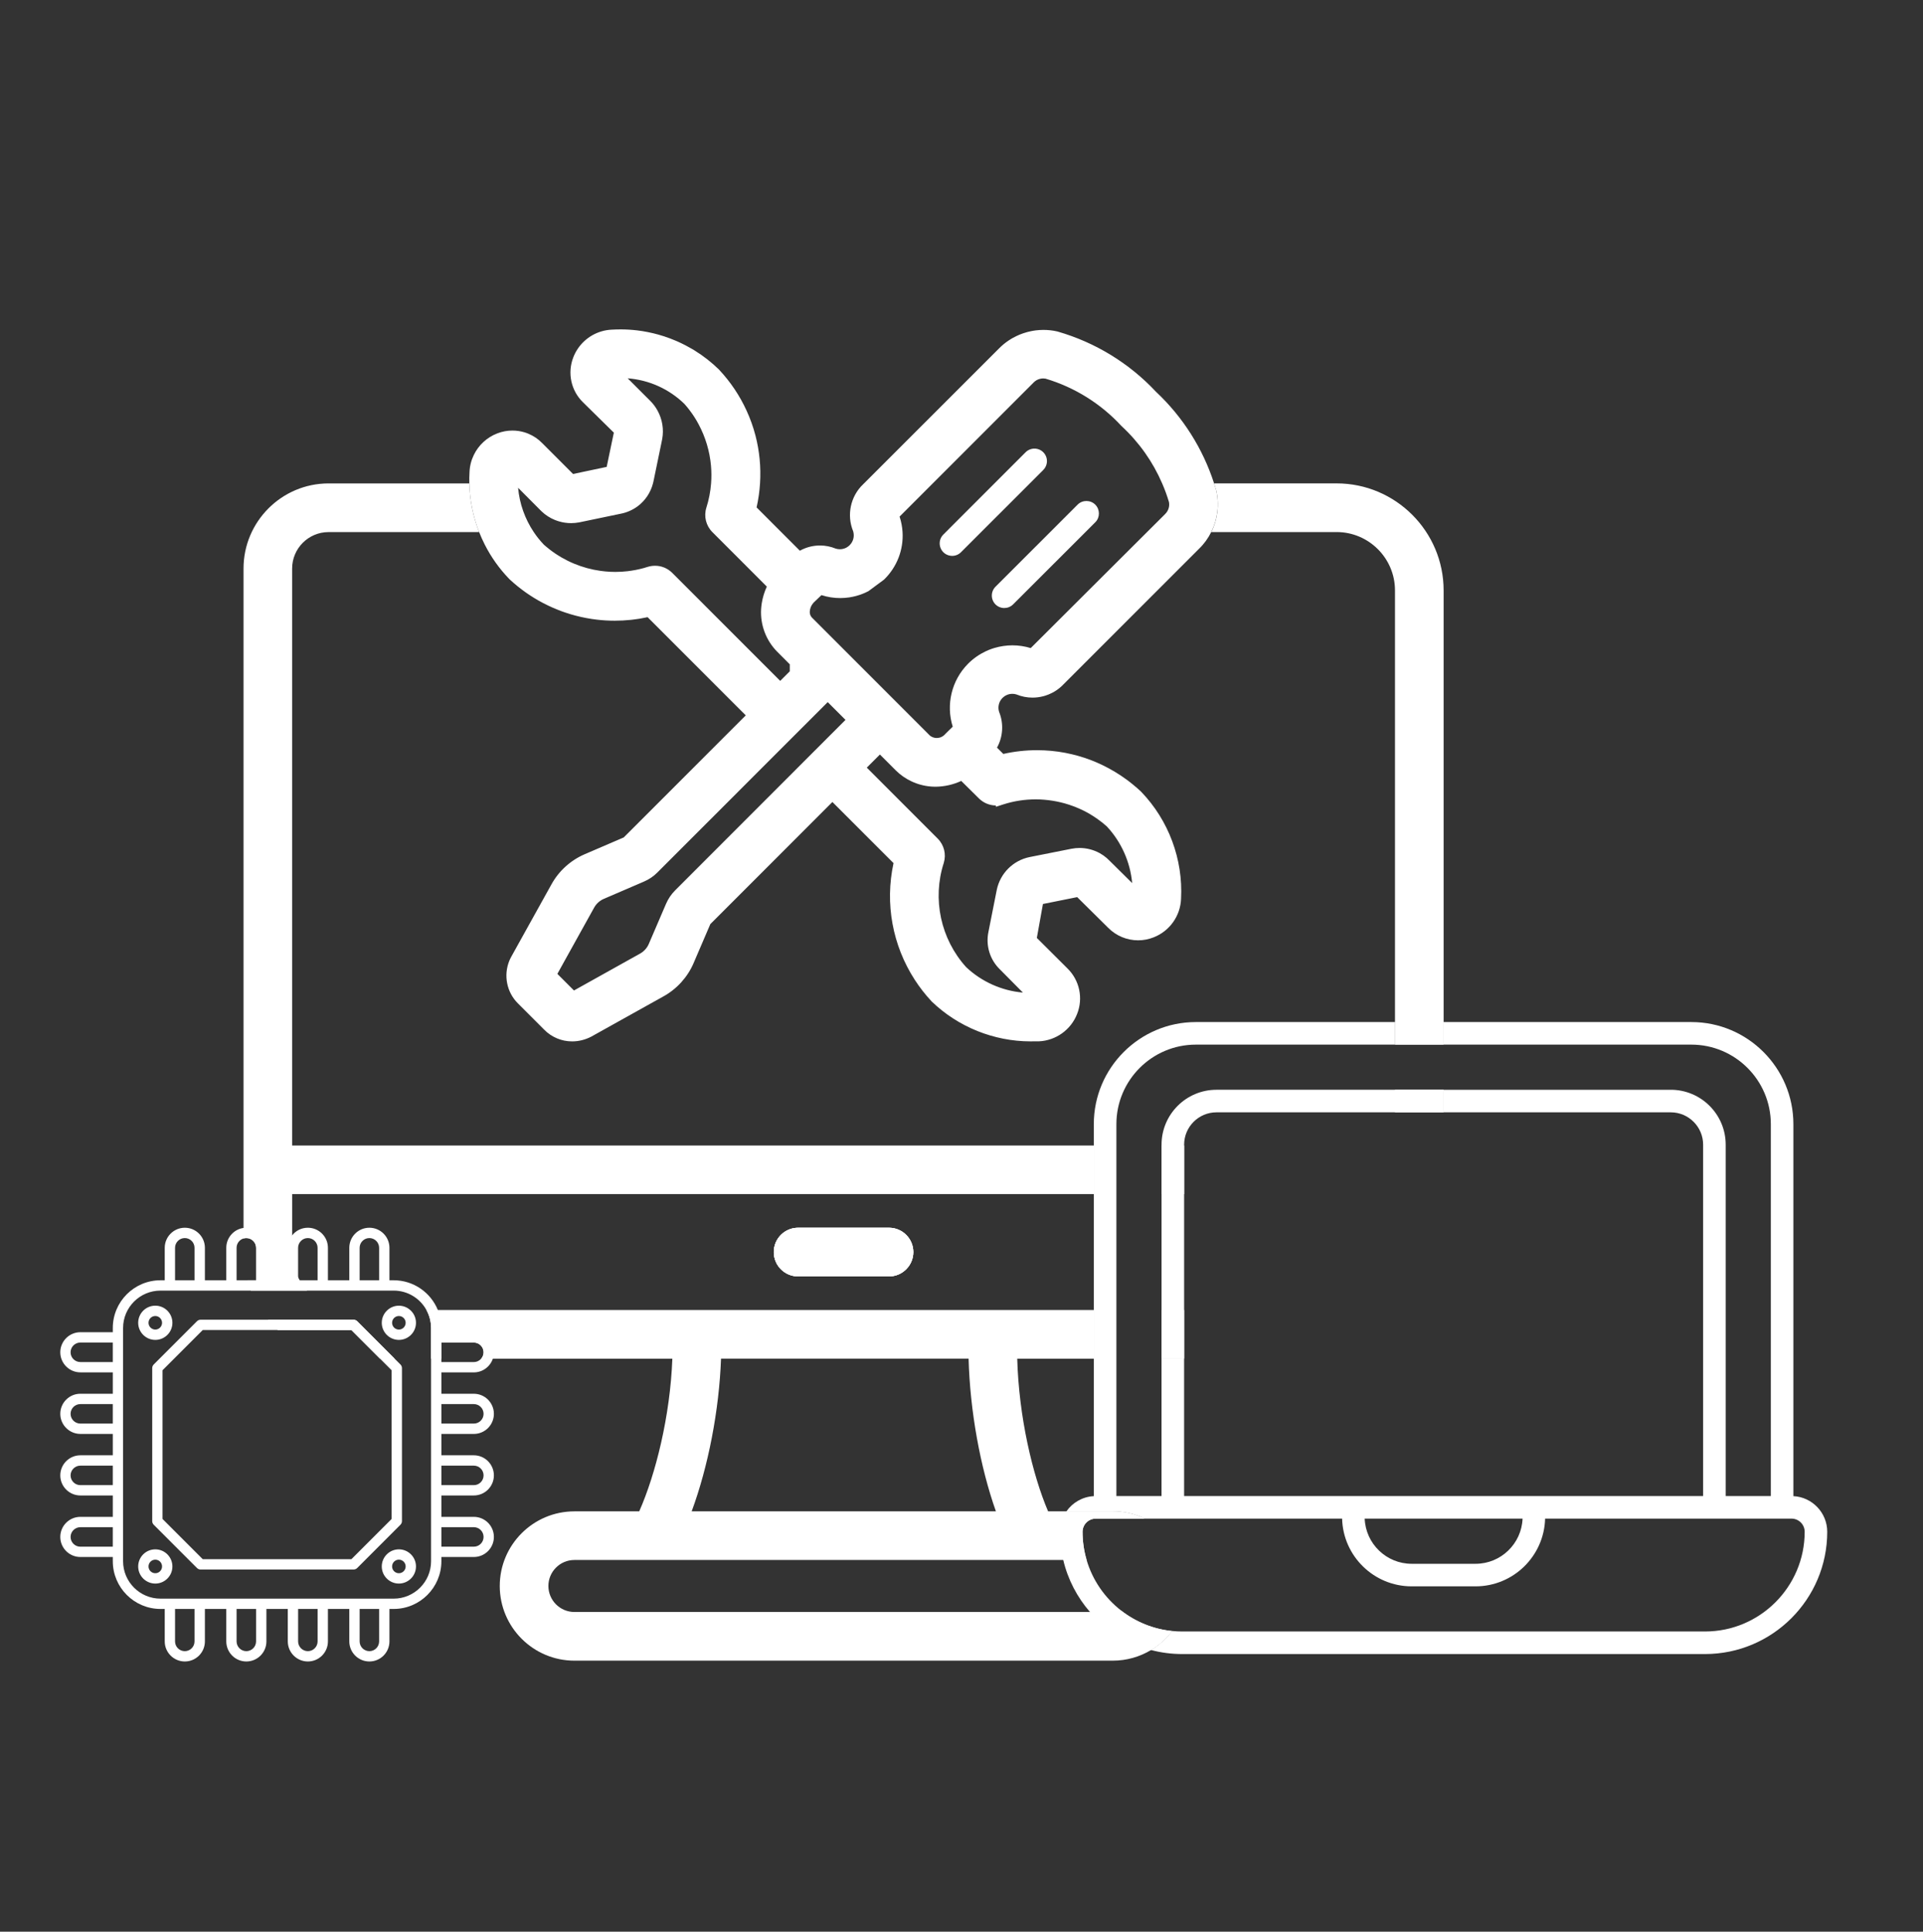 <svg xmlns="http://www.w3.org/2000/svg" id="Layer_1" data-name="Layer 1" viewBox="0 0 1298.5 1304"><rect x="0" y="0" width="1298.5" height="1304" fill="#333333" stroke="none"/><defs><style>      .cls-1 {        fill-rule: evenodd;      }      .cls-1, .cls-2 {        fill: #fff;        stroke-width: 0px;      }    </style></defs><path class="cls-2" d="M600.29,828.8h-61.37c-9.08,0-16.43,7.35-16.43,16.43s7.35,16.42,16.43,16.42h61.37c9.06,0,16.43-7.37,16.43-16.42s-7.37-16.43-16.43-16.43ZM600.29,828.8h-61.37c-9.08,0-16.43,7.35-16.43,16.43s7.35,16.42,16.43,16.42h61.37c9.06,0,16.43-7.37,16.43-16.42s-7.37-16.43-16.43-16.43ZM600.29,828.8h-61.37c-9.08,0-16.43,7.35-16.43,16.43s7.35,16.42,16.43,16.42h61.37c9.06,0,16.43-7.37,16.43-16.42s-7.37-16.43-16.43-16.43ZM600.29,828.8h-61.37c-9.08,0-16.43,7.35-16.43,16.43s7.35,16.42,16.43,16.42h61.37c9.06,0,16.43-7.37,16.43-16.42s-7.37-16.43-16.43-16.43ZM600.29,828.8h-61.37c-9.08,0-16.43,7.35-16.43,16.43s7.35,16.42,16.43,16.42h61.37c9.06,0,16.43-7.37,16.43-16.42s-7.37-16.43-16.43-16.43ZM600.29,828.8h-61.37c-9.08,0-16.43,7.35-16.43,16.43s7.35,16.42,16.43,16.42h61.37c9.06,0,16.43-7.37,16.43-16.42s-7.37-16.43-16.43-16.43ZM600.29,828.8h-61.37c-9.08,0-16.43,7.35-16.43,16.43s7.35,16.42,16.43,16.42h61.37c9.06,0,16.43-7.37,16.43-16.42s-7.37-16.43-16.43-16.43ZM600.29,828.8h-61.37c-9.08,0-16.43,7.35-16.43,16.43s7.35,16.42,16.43,16.42h61.37c9.06,0,16.43-7.37,16.43-16.42s-7.37-16.43-16.43-16.43ZM600.29,828.8h-61.37c-9.08,0-16.43,7.35-16.43,16.43s7.35,16.42,16.43,16.42h61.37c9.06,0,16.43-7.37,16.43-16.42s-7.37-16.43-16.43-16.43ZM600.29,828.8h-61.37c-9.08,0-16.43,7.35-16.43,16.43s7.35,16.42,16.43,16.42h61.37c9.06,0,16.43-7.37,16.43-16.42s-7.37-16.43-16.43-16.43ZM600.29,828.8h-61.37c-9.08,0-16.43,7.35-16.43,16.43s7.35,16.42,16.43,16.42h61.37c9.06,0,16.43-7.37,16.43-16.42s-7.37-16.43-16.43-16.43ZM600.29,828.8h-61.37c-9.08,0-16.43,7.35-16.43,16.43s7.35,16.42,16.43,16.42h61.37c9.06,0,16.43-7.37,16.43-16.42s-7.37-16.43-16.43-16.43ZM600.29,828.8h-61.37c-9.08,0-16.43,7.35-16.43,16.43s7.35,16.42,16.43,16.42h61.37c9.06,0,16.43-7.37,16.43-16.42s-7.37-16.43-16.43-16.43ZM757.07,1087.23c-1.79.62-3.71.96-5.72.96h-363.48c-9.7,0-17.57-7.88-17.57-17.57s7.88-17.54,17.57-17.54h345.86c-1.79-6.04-2.74-12.41-2.74-19.01,0-4.9,3.99-8.89,8.89-8.89h33.24c-6.6-3.16-13.98-4.93-21.77-4.93h-43.63c-10.5-24.59-19.75-63.71-20.84-103.07h51.72v-32.83h-450.66c1.99,3.61,3.13,7.74,3.13,12.15v20.69h6.97v-10.87h21.91c3.64,0,6.58,2.96,6.58,6.58,0,1.63-.6,3.13-1.59,4.29h129.06c-1.46,38.86-11.31,78.11-22.37,103.07h-43.76c-27.79,0-50.41,22.58-50.41,50.38s22.61,50.41,50.41,50.41h363.48c9.45,0,18.3-2.62,25.85-7.15,5.55-3.35,10.41-7.71,14.31-12.84-12.89-1.29-24.71-6.24-34.44-13.8ZM486.87,917.16h167.17c.94,35.19,7.82,73.13,18.44,103.07h-205.43c11.19-30.26,18.56-68.26,19.82-103.07ZM241.2,891.91c-.66-.65-1.54-1.02-2.47-1.02h-57.76c2.03,2.47,4.24,4.79,6.58,6.97h49.73l19.3,19.3h9.85l-25.23-25.25ZM197.26,806.12h541.35v-32.83H197.26v-389.5c0-13.57,11.04-24.6,24.59-24.6h101.7c-4.1-10.42-6.37-21.55-6.61-32.85h-95.08c-31.66,0-57.42,25.79-57.42,57.45v452.26c.6-.18,1.25-.28,1.91-.28,3.62,0,6.58,2.96,6.58,6.58v21.91h-5.86c.65,2.37,1.43,4.7,2.31,6.97h37.97c-1.91-2.13-3.59-4.46-4.99-6.97-.39-.65-.72-1.29-1.05-1.97-2.59-5.24-4.04-11.13-4.04-17.36v-38.8ZM784.32,884.33v32.83h15.25v-32.83h-15.25ZM941.96,735.66v15.23h32.84v-15.23h-32.84ZM902.54,326.33h-82.74c.49,1.48.94,2.98,1.37,4.47l.05.18c2.25,9.57.99,19.58-3.3,28.19h84.62c21.72,0,39.42,17.68,39.42,39.4v306.6h32.84v-306.6c0-39.83-32.42-72.25-72.25-72.25ZM600.29,828.8h-61.37c-9.08,0-16.43,7.35-16.43,16.43s7.35,16.42,16.43,16.42h61.37c9.06,0,16.43-7.37,16.43-16.42s-7.37-16.43-16.43-16.43ZM600.29,828.8h-61.37c-9.08,0-16.43,7.35-16.43,16.43s7.35,16.42,16.43,16.42h61.37c9.06,0,16.43-7.37,16.43-16.42s-7.37-16.43-16.43-16.43ZM600.29,828.8h-61.37c-9.08,0-16.43,7.35-16.43,16.43s7.35,16.42,16.43,16.42h61.37c9.06,0,16.43-7.37,16.43-16.42s-7.37-16.43-16.43-16.43ZM600.29,828.8h-61.37c-9.08,0-16.43,7.35-16.43,16.43s7.35,16.42,16.43,16.42h61.37c9.06,0,16.43-7.37,16.43-16.42s-7.37-16.43-16.43-16.43ZM600.29,828.8h-61.37c-9.08,0-16.43,7.35-16.43,16.43s7.35,16.42,16.43,16.42h61.37c9.06,0,16.43-7.37,16.43-16.42s-7.37-16.43-16.43-16.43ZM600.29,828.8h-61.37c-9.08,0-16.43,7.35-16.43,16.43s7.35,16.42,16.43,16.42h61.37c9.06,0,16.43-7.37,16.43-16.42s-7.37-16.43-16.43-16.43ZM600.29,828.8h-61.37c-9.08,0-16.43,7.35-16.43,16.43s7.35,16.42,16.43,16.42h61.37c9.06,0,16.43-7.37,16.43-16.42s-7.37-16.43-16.43-16.43ZM600.29,828.8h-61.37c-9.08,0-16.43,7.35-16.43,16.43s7.35,16.42,16.43,16.42h61.37c9.06,0,16.43-7.37,16.43-16.42s-7.37-16.43-16.43-16.43ZM600.29,828.8h-61.37c-9.08,0-16.43,7.35-16.43,16.43s7.35,16.42,16.43,16.42h61.37c9.06,0,16.43-7.37,16.43-16.42s-7.37-16.43-16.43-16.43ZM600.29,828.8h-61.37c-9.08,0-16.43,7.35-16.43,16.43s7.35,16.42,16.43,16.42h61.37c9.06,0,16.43-7.37,16.43-16.42s-7.37-16.43-16.43-16.43ZM600.29,828.8h-61.37c-9.08,0-16.43,7.35-16.43,16.43s7.35,16.42,16.43,16.42h61.37c9.06,0,16.43-7.37,16.43-16.42s-7.37-16.43-16.43-16.43ZM600.29,828.8h-61.37c-9.08,0-16.43,7.35-16.43,16.43s7.35,16.42,16.43,16.42h61.37c9.06,0,16.43-7.37,16.43-16.42s-7.37-16.43-16.43-16.43ZM600.29,828.8h-61.37c-9.08,0-16.43,7.35-16.43,16.43s7.35,16.42,16.43,16.42h61.37c9.06,0,16.43-7.37,16.43-16.42s-7.37-16.43-16.43-16.43ZM600.29,828.8h-61.37c-9.08,0-16.43,7.35-16.43,16.43s7.35,16.42,16.43,16.42h61.37c9.06,0,16.43-7.37,16.43-16.42s-7.37-16.43-16.43-16.43ZM784.32,773.29v32.83h15.25v-32.83h-15.25Z"></path><g><g><path class="cls-1" d="M821.23,330.99l-.05-.18c-.43-1.5-.88-2.99-1.37-4.47-7.62-23.6-21.12-44.92-39.25-61.89-18.05-19.28-41.02-33.33-66.39-40.62l-.18-.06c-3.11-.71-6.24-1.06-9.37-1.06-1.79,0-3.58.11-5.35.34-.54.08-1.09.15-1.63.25-.22.03-.43.08-.66.12-.22.03-.43.08-.65.12-1.7.34-3.36.77-5.01,1.33-.32.09-.66.22-.99.34-.66.22-1.31.48-1.96.74-.63.26-1.26.55-1.88.85h-.02c-.94.45-1.87.92-2.77,1.43-.31.17-.6.35-.89.52-.6.35-1.19.74-1.77,1.13-1.16.77-2.28,1.6-3.36,2.5-.54.46-1.08.92-1.59,1.39-.52.48-1.03.97-1.53,1.48l-50.08,50.05-41.07,41.04-.56.55c-8.56,8.11-11.27,20.83-6.77,31.71.06.2.11.4.15.6.77,3.16-.17,6.49-2.5,8.82-.91.89-1.94,1.59-3.07,2.05-.57.23-1.16.4-1.74.52-.6.12-1.22.18-1.82.18-.94,0-1.88-.14-2.79-.43-3.41-1.39-7.01-2.1-10.61-2.1-4.72,0-9.43,1.2-13.6,3.53l-12.58-12.58-16.63-16.65c1.2-5.4,1.97-10.81,2.31-16.2.71-10.99-.37-21.94-3.11-32.45-1.5-5.7-3.48-11.28-5.97-16.68-4.56-10-10.78-19.33-18.53-27.61l-.12-.14c-5.01-4.89-10.5-9.17-16.37-12.81-.55-.35-1.13-.69-1.7-1.03h-.02c-1.4-.83-2.82-1.62-4.27-2.37-2.02-1.06-4.09-2.05-6.2-2.98-1.4-.6-2.81-1.17-4.22-1.71-1.42-.54-2.87-1.05-4.32-1.53h-.02c-1.06-.34-2.14-.66-3.22-.97-.19-.06-.37-.11-.56-.17-1.05-.29-2.11-.57-3.19-.83-.14-.03-.31-.08-.46-.11-2.3-.55-4.61-1-6.94-1.39-.05,0-.09,0-.14-.02-1.22-.18-2.42-.35-3.64-.51h-.02c-3.71-.45-7.46-.66-11.22-.66-.96,0-1.93.02-2.88.05h-.11c-.97.03-1.94.06-2.91.12-9.45.43-17.97,5.4-23.05,13.07-1.14,1.73-2.11,3.59-2.88,5.57-4.13,10.56-1.57,22.51,6.55,30.41l5.7,5.61,15.11,14.86-4.84,23.12-22.69,4.79-20.73-20.73c-2.7-2.81-5.89-4.95-9.34-6.4-.85-.37-1.73-.68-2.62-.96-2.67-.82-5.46-1.23-8.26-1.23-3.44,0-6.92.62-10.27,1.93-7.09,2.74-12.67,8.03-15.83,14.6-1.73,3.56-2.73,7.48-2.88,11.56-.14,2.53-.19,5.06-.12,7.58.25,11.3,2.51,22.43,6.61,32.85,1.11,2.84,2.36,5.63,3.75,8.36,4.3,8.52,9.93,16.45,16.71,23.43l.14.14c6.89,6.4,14.51,11.76,22.61,16h.02c2.17,1.14,4.39,2.2,6.64,3.19,1.26.56,2.53,1.08,3.81,1.57,1.5.6,3.02,1.16,4.55,1.66,4.59,1.56,9.3,2.79,14.04,3.68,1.28.25,2.54.45,3.82.65,1.11.17,2.25.32,3.38.45,4.02.48,8.06.71,12.13.71,3.7,0,7.4-.2,11.08-.59.46-.05.92-.11,1.39-.17,1.39-.17,2.77-.35,4.16-.57,1.85-.31,3.68-.65,5.53-1.05l31.68,31.68,28.77,28.77,5.84,5.83-35.73,35.73-24.87,24.88-21.83,21.81-7.89,3.39-18.34,7.89c-9.54,4.07-17.56,11.31-22.55,20.39l-.62,1.11-14.21,25.57-12.3,22.15c-.49.89-.93,1.8-1.31,2.71-4.02,9.77-1.83,21.24,5.78,28.8l12.42,12.41,5.32,5.33c4.92,5.04,11.76,7.92,18.76,7.92h.17c4.49,0,8.94-1.13,12.98-3.27l17.91-9.99,30.69-17.1c9.06-4.99,16.31-12.98,20.39-22.49l.69-1.62,10.61-24.71.15-.15,38.8-38.79,43.47-43.49,21.3,21.3,19.98,19.96c-5.94,27.35-.66,55.54,14.26,78.65,3.35,5.2,7.18,10.13,11.48,14.72l.15.15c8.89,8.56,19.38,15.26,30.72,19.82,11.36,4.56,23.55,7,35.89,7,.74,0,1.48-.02,2.24-.03h3.42c11.5-.52,21.63-7.78,25.81-18.5,4.21-10.59,1.66-22.63-6.44-30.63l-20.76-20.67,4.12-22.91,23.12-4.64,20.9,20.67c5.46,5.55,12.79,8.49,20.26,8.49,3.5,0,7.03-.65,10.42-1.99,10.85-4.22,18.14-14.48,18.56-26.05,1.42-26.64-8.37-52.95-26.87-72.18l-.14-.15c-1.82-1.71-3.68-3.35-5.6-4.89-.63-.52-1.28-1.03-1.93-1.54-.63-.51-1.3-1-1.94-1.48-5.27-3.88-10.84-7.23-16.62-10.02-1.45-.69-2.91-1.36-4.39-1.99-5.18-2.19-10.5-3.95-15.94-5.24-1.57-.39-3.13-.71-4.7-1.02-6.29-1.2-12.7-1.8-19.16-1.8-7.55,0-15.17.83-22.72,2.53l-4.27-4.24c4.07-7.34,4.64-16.29,1.42-24.16-1.05-3.33-.17-6.94,2.31-9.43.34-.32.69-.63,1.08-.91.25-.18.51-.35.77-.52.17-.11.34-.2.54-.29.22-.11.45-.22.69-.31,1.13-.48,2.33-.71,3.56-.71.92,0,1.85.12,2.77.42,3.52,1.45,7.2,2.14,10.85,2.14,2.42,0,4.83-.31,7.15-.91.48-.11.94-.25,1.4-.39,1.54-.48,3.04-1.08,4.47-1.82,2.45-1.22,4.75-2.82,6.8-4.76.35-.34.69-.69,1.05-1.06l91.6-91.58c3.41-3.3,6.17-7.14,8.22-11.3,4.29-8.62,5.55-18.62,3.3-28.19ZM474.32,407.11l-20.39-20.38c-3.13-3.13-7.29-4.81-11.59-4.81-1.62,0-3.27.23-4.89.72-.89.28-1.79.56-2.7.82-.91.25-1.82.48-2.73.69-1.8.43-3.64.79-5.47,1.06-.93.14-1.85.28-2.76.39-2.76.31-5.52.48-8.28.48-2.2,0-4.39-.11-6.58-.31-1.08-.09-2.17-.22-3.25-.37-12.47-1.71-24.45-6.64-34.58-14.51-.88-.68-1.76-1.39-2.59-2.11-.43-.37-.85-.74-1.28-1.11-2.53-2.64-4.81-5.49-6.81-8.49-5.97-8.89-9.62-19.21-10.57-29.89l15.68,15.75c2.71,2.64,5.9,4.66,9.31,6.03.22.08.43.17.65.23.32.12.65.25.97.35.34.11.66.22.99.31,2.65.79,5.43,1.19,8.22,1.19.91,0,1.82-.05,2.74-.14.92-.09,1.83-.22,2.76-.39l27.5-5.73c4.55-.82,8.69-2.67,12.19-5.33,4.87-3.73,8.46-9.03,10.07-15.23.12-.48.23-.96.34-1.43l5.19-25.11.69-3.38c1.22-6.63.06-13.41-3.13-19.21-1.26-2.33-2.87-4.49-4.76-6.41l-15.42-15.4c14.32,1.08,27.93,7.14,38.35,17.31,1.3,1.45,2.53,2.96,3.67,4.5,2.24,2.94,4.21,6.06,5.93,9.3,4.62,8.66,7.45,18.17,8.31,27.92.34,3.95.37,7.94.06,11.92-.43,5.53-1.48,11.05-3.21,16.45-1.79,5.81-.22,12.1,4.07,16.4t.03.03l.09.09,23.59,23.59,13.07,13.09c-1.63,3.53-2.79,7.29-3.41,11.13-.22,1.34-.35,2.68-.45,4.02-.63,10.74,3.36,21.27,10.96,28.9l8.4,8.42v4.7l-6.47,6.47-11.31-11.3-41.21-41.22ZM538.25,518.66l-29.37,29.38-20.7,20.7-29.38,29.4-2.94,2.94c-2.59,2.59-4.64,5.63-6.1,9l-5.86,13.63-5.8,13.5c-1.2,2.81-3.35,5.15-6.07,6.63l-8.49,4.73-35.96,20.06-11.21-11.21,4.9-8.85,13.81-24.87,6.07-10.93c1.46-2.68,3.84-4.83,6.67-6.03l20.04-8.62,6.94-2.99c3.42-1.45,6.47-3.51,9.08-6.14l20.27-20.27,25.22-25.2,24.86-24.88,44.69-44.67,12.01,11.99-32.68,32.68ZM677.43,543.04c7.17-2.31,14.57-3.42,21.92-3.42s15.23,1.22,22.45,3.58c1.05.34,2.07.69,3.08,1.08.51.18,1.02.39,1.53.59,1,.4,2,.83,3.01,1.29,2.98,1.34,5.87,2.91,8.65,4.69.94.59,1.85,1.19,2.74,1.83,2.27,1.57,4.44,3.3,6.52,5.15,9.85,10.51,15.86,24.09,17.17,38.31l-15.06-14.89c-1.34-1.42-2.81-2.68-4.38-3.78-.77-.54-1.59-1.05-2.42-1.51-4.18-2.3-8.89-3.53-13.67-3.53-1.85,0-3.71.18-5.55.55l-28.21,5.6c-11.11,2.28-19.81,10.94-22.14,22.11l-5.61,28.3c-1.97,9.36.97,18.91,7.8,25.48l15.46,15.59c-14.24-1.26-27.84-7.28-38.34-17.19-17.17-18.98-22.97-45.89-15.11-70.33,1.79-5.83.23-12.12-4.08-16.43l-8.4-8.4-39.49-39.51,8.86-8.85,10.79,10.79c3.08,3.05,6.67,5.53,10.58,7.35.55.26,1.11.51,1.68.74,2.42,1,4.96,1.74,7.54,2.22,2.27.42,4.56.63,6.88.63h.31c5.92-.08,11.78-1.42,17.14-3.9l11.92,11.79c3.1,3.08,7.21,4.75,11.44,4.78l.05.89,4.96-1.6ZM786.65,347.13l-12.1,12.05-78.56,78.31c-4.05-1.23-8.22-1.85-12.33-1.85s-8.29.62-12.26,1.8c-.34.11-.66.22-.99.32-.34.11-.65.22-.97.32-.65.23-1.3.48-1.94.74-.65.28-1.28.55-1.9.85-4.39,2.07-8.46,4.9-11.99,8.46-11.05,11.16-14.95,27.56-10.28,42.41l-4.76,4.67-.26.28c-.09.11-.18.22-.29.32-.49.52-1.03.96-1.62,1.31-.35.22-.72.4-1.11.55-.23.09-.51.17-.76.25-.26.06-.52.12-.8.15-.12.03-.25.05-.37.06-.18.02-.39.03-.55.03-.28.02-.57.02-.85,0-.6-.05-1.19-.17-1.77-.35-.77-.26-1.51-.65-2.19-1.16l-49.19-49.19-30.62-30.63c-1-1.08-1.5-2.54-1.39-4.04.14-2.13.97-4.12,2.34-5.7.18-.22.37-.42.59-.62l4.95-4.73c4.16,1.34,8.43,1.99,12.66,1.99,2.08,0,4.13-.17,6.17-.46.82-.12,1.62-.28,2.42-.45,1.48-.31,2.96-.69,4.39-1.19.12-.05.25-.08.37-.11,1.17-.42,2.33-.86,3.45-1.36.76-.34,1.5-.69,2.24-1.08,3.51-2.61,7.03-5.2,10.54-7.8,8.85-8.57,13.24-20.32,12.52-32.13-.22-3.5-.88-7-2-10.42l22.43-22.43,67.86-67.87.09-.09c.11-.12.22-.23.34-.34.23-.22.46-.43.71-.62.6-.48,1.26-.88,1.97-1.17.26-.12.56-.23.85-.32.86-.28,1.79-.42,2.71-.42.52,0,1.06.05,1.59.14,19.62,5.84,37.32,16.86,51.21,31.91l.23.22c11.73,10.84,21.03,24,27.3,38.57,1.8,4.12,3.35,8.34,4.62,12.67.54,2.98-.49,6.07-2.7,8.12Z"></path><path class="cls-1" d="M704.49,317.22l-9.11,9.11-32.87,32.85-13.6,13.6c-1.59,1.59-3.7,2.47-5.97,2.47-3.42,0-6.47-2.05-7.78-5.2-1.31-3.18-.6-6.78,1.83-9.2l1.66-1.66,32.84-32.85,21.06-21.06c1.6-1.59,3.76-2.45,5.98-2.45.72,0,1.45.09,2.17.28,2.9.77,5.18,3.07,5.97,5.97.77,2.9-.06,6.03-2.19,8.15Z"></path></g><path class="cls-2" d="M739.73,352.42l-6.77,6.77-48.84,48.79c-3.28,3.3-8.63,3.3-11.93.02-3.28-3.3-3.27-8.65.03-11.93l36.89-36.87,18.64-18.64c3.28-3.18,8.59-3.13,11.82.09,3.24,3.24,3.28,8.54.15,11.78Z"></path></g><path class="cls-2" d="M616.72,845.23c0,9.05-7.37,16.42-16.42,16.42h-61.38c-9.08,0-16.42-7.37-16.42-16.42s7.34-16.42,16.42-16.42h61.38c9.05,0,16.42,7.34,16.42,16.42Z"></path><path class="cls-2" d="M616.72,845.23c0,9.05-7.37,16.42-16.42,16.42h-61.38c-9.08,0-16.42-7.37-16.42-16.42s7.34-16.42,16.42-16.42h61.38c9.05,0,16.42,7.34,16.42,16.42Z"></path><path class="cls-2" d="M757.07,1087.23c-11.01-8.56-19.32-20.46-23.34-34.16-1.79-6.04-2.74-12.41-2.74-19.01,0-4.9,3.99-8.89,8.89-8.89h33.24c-6.6-3.16-13.98-4.93-21.77-4.93h-31.22c-2.76,3.92-4.38,8.69-4.38,13.83,0,6.54.77,12.9,2.2,19.01,3.13,13.21,9.43,25.2,18.07,35.12,10.7,12.3,24.97,21.4,41.17,25.68,5.55-3.35,10.41-7.71,14.31-12.84-12.89-1.29-24.71-6.24-34.44-13.8ZM821.4,735.66c-20.44,0-37.07,16.62-37.07,37.07v144.43h15.25v-144.43c0-12.04,9.8-21.84,21.83-21.84h153.4v-15.23h-153.4ZM941.96,689.95v15.23h32.84v-15.23h-32.84ZM784.32,773.29v32.83h15.25v-32.83h-15.25Z"></path><path class="cls-2" d="M1210.98,1009.98v-251.12c0-38.01-30.91-68.91-68.89-68.91h-167.29v15.23h167.29c29.58,0,53.66,24.08,53.66,53.68v251.07h-30.48v-237.2c0-20.46-16.63-37.07-37.07-37.07h-153.4v15.23h153.4c12.02,0,21.83,9.8,21.83,21.84v237.2h-350.46v-92.77h-15.25v92.77h-30.48v-251.07c0-29.6,24.08-53.68,53.66-53.68h134.45v-15.23h-134.45c-37.98,0-68.91,30.89-68.91,68.91v251.12c-7.63.39-14.34,4.35-18.47,10.25h31.22c7.78,0,15.17,1.77,21.77,4.93h133.14c.66,25.33,21.47,45.72,46.96,45.72h43.16c25.48,0,46.29-20.39,46.96-45.72h166.38c4.9,0,8.89,3.99,8.89,8.89,0,37.11-30.2,67.3-67.3,67.3h-353.01c-2.28,0-4.55-.11-6.78-.34-3.9,5.13-8.76,9.5-14.31,12.84,6.74,1.79,13.8,2.73,21.09,2.73h353.01c45.51,0,82.53-37.01,82.53-82.53,0-12.87-10.14-23.43-22.86-24.08ZM996.38,1055.65h-43.16c-17.1,0-31.05-13.57-31.72-30.49h106.61c-.68,16.93-14.64,30.49-31.73,30.49Z"></path><path class="cls-2" d="M104.87,1045.9c-6.38,0-11.56,5.18-11.56,11.55s5.18,11.55,11.56,11.55,11.55-5.18,11.55-11.55-5.18-11.55-11.55-11.55ZM104.87,1062.02c-2.53,0-4.58-2.05-4.58-4.58s2.05-4.58,4.58-4.58,4.56,2.05,4.56,4.58-2.05,4.58-4.56,4.58ZM104.87,881.41c-6.38,0-11.56,5.18-11.56,11.55s5.18,11.55,11.56,11.55,11.55-5.18,11.55-11.55-5.18-11.55-11.55-11.55ZM104.87,897.54c-2.53,0-4.58-2.05-4.58-4.58s2.05-4.58,4.58-4.58,4.56,2.07,4.56,4.58-2.05,4.58-4.56,4.58ZM270.39,921.11l-3.95-3.95-25.23-25.25c-.66-.65-1.54-1.02-2.47-1.02h-103.27c-.93,0-1.82.37-2.47,1.02l-29.2,29.2c-.65.65-1.02,1.54-1.02,2.47v103.27c0,.92.37,1.8,1.02,2.45l29.2,29.2c.65.66,1.54,1.02,2.47,1.02h103.27c.93,0,1.8-.35,2.47-1.02l29.18-29.2c.66-.65,1.03-1.53,1.03-2.45v-103.27c0-.92-.37-1.82-1.03-2.47ZM264.44,1025.39l-27.15,27.15h-100.39l-27.15-27.15v-100.39l27.15-27.15h100.39l27.15,27.15v100.39ZM269.34,1045.9c-6.37,0-11.55,5.18-11.55,11.55s5.18,11.55,11.55,11.55,11.55-5.18,11.55-11.55-5.18-11.55-11.55-11.55ZM269.34,1062.02c-2.53,0-4.58-2.05-4.58-4.58s2.05-4.58,4.58-4.58,4.58,2.05,4.58,4.58-2.05,4.58-4.58,4.58ZM269.34,1045.9c-6.37,0-11.55,5.18-11.55,11.55s5.18,11.55,11.55,11.55,11.55-5.18,11.55-11.55-5.18-11.55-11.55-11.55ZM269.34,1062.02c-2.53,0-4.58-2.05-4.58-4.58s2.05-4.58,4.58-4.58,4.58,2.05,4.58,4.58-2.05,4.58-4.58,4.58ZM270.39,921.11l-3.95-3.95-25.23-25.25c-.66-.65-1.54-1.02-2.47-1.02h-103.27c-.93,0-1.82.37-2.47,1.02l-29.2,29.2c-.65.65-1.02,1.54-1.02,2.47v103.27c0,.92.37,1.8,1.02,2.45l29.2,29.2c.65.66,1.54,1.02,2.47,1.02h103.27c.93,0,1.8-.35,2.47-1.02l29.18-29.2c.66-.65,1.03-1.53,1.03-2.45v-103.27c0-.92-.37-1.82-1.03-2.47ZM264.44,1025.39l-27.15,27.15h-100.39l-27.15-27.15v-100.39l27.15-27.15h100.39l27.15,27.15v100.39ZM104.87,881.41c-6.38,0-11.56,5.18-11.56,11.55s5.18,11.55,11.56,11.55,11.55-5.18,11.55-11.55-5.18-11.55-11.55-11.55ZM104.87,897.54c-2.53,0-4.58-2.05-4.58-4.58s2.05-4.58,4.58-4.58,4.56,2.07,4.56,4.58-2.05,4.58-4.56,4.58ZM104.87,1045.9c-6.38,0-11.56,5.18-11.56,11.55s5.18,11.55,11.56,11.55,11.55-5.18,11.55-11.55-5.18-11.55-11.55-11.55ZM104.87,1062.02c-2.53,0-4.58-2.05-4.58-4.58s2.05-4.58,4.58-4.58,4.56,2.05,4.56,4.58-2.05,4.58-4.56,4.58ZM104.87,1045.9c-6.38,0-11.56,5.18-11.56,11.55s5.18,11.55,11.56,11.55,11.55-5.18,11.55-11.55-5.18-11.55-11.55-11.55ZM104.87,1062.02c-2.53,0-4.58-2.05-4.58-4.58s2.05-4.58,4.58-4.58,4.56,2.05,4.56,4.58-2.05,4.58-4.56,4.58ZM104.87,881.41c-6.38,0-11.56,5.18-11.56,11.55s5.18,11.55,11.56,11.55,11.55-5.18,11.55-11.55-5.18-11.55-11.55-11.55ZM104.87,897.54c-2.53,0-4.58-2.05-4.58-4.58s2.05-4.58,4.58-4.58,4.56,2.07,4.56,4.58-2.05,4.58-4.56,4.58ZM270.39,921.11l-3.95-3.95-25.23-25.25c-.66-.65-1.54-1.02-2.47-1.02h-103.27c-.93,0-1.82.37-2.47,1.02l-29.2,29.2c-.65.65-1.02,1.54-1.02,2.47v103.27c0,.92.37,1.8,1.02,2.45l29.2,29.2c.65.66,1.54,1.02,2.47,1.02h103.27c.93,0,1.8-.35,2.47-1.02l29.18-29.2c.66-.65,1.03-1.53,1.03-2.45v-103.27c0-.92-.37-1.82-1.03-2.47ZM264.44,1025.39l-27.15,27.15h-100.39l-27.15-27.15v-100.39l27.15-27.15h100.39l27.15,27.15v100.39ZM269.34,1045.9c-6.37,0-11.55,5.18-11.55,11.55s5.18,11.55,11.55,11.55,11.55-5.18,11.55-11.55-5.18-11.55-11.55-11.55ZM269.34,1062.02c-2.53,0-4.58-2.05-4.58-4.58s2.05-4.58,4.58-4.58,4.58,2.05,4.58,4.58-2.05,4.58-4.58,4.58ZM269.34,1045.9c-6.37,0-11.55,5.18-11.55,11.55s5.18,11.55,11.55,11.55,11.55-5.18,11.55-11.55-5.18-11.55-11.55-11.55ZM269.34,1062.02c-2.53,0-4.58-2.05-4.58-4.58s2.05-4.58,4.58-4.58,4.58,2.05,4.58,4.58-2.05,4.58-4.58,4.58ZM270.39,921.11l-3.95-3.95-25.23-25.25c-.66-.65-1.54-1.02-2.47-1.02h-103.27c-.93,0-1.82.37-2.47,1.02l-29.2,29.2c-.65.65-1.02,1.54-1.02,2.47v103.27c0,.92.37,1.8,1.02,2.45l29.2,29.2c.65.66,1.54,1.02,2.47,1.02h103.27c.93,0,1.8-.35,2.47-1.02l29.18-29.2c.66-.65,1.03-1.53,1.03-2.45v-103.27c0-.92-.37-1.82-1.03-2.47ZM264.44,1025.39l-27.15,27.15h-100.39l-27.15-27.15v-100.39l27.15-27.15h100.39l27.15,27.15v100.39ZM104.87,881.41c-6.38,0-11.56,5.18-11.56,11.55s5.18,11.55,11.56,11.55,11.55-5.18,11.55-11.55-5.18-11.55-11.55-11.55ZM104.87,897.54c-2.53,0-4.58-2.05-4.58-4.58s2.05-4.58,4.58-4.58,4.56,2.07,4.56,4.58-2.05,4.58-4.56,4.58ZM104.87,1045.9c-6.38,0-11.56,5.18-11.56,11.55s5.18,11.55,11.56,11.55,11.55-5.18,11.55-11.55-5.18-11.55-11.55-11.55ZM104.87,1062.02c-2.53,0-4.58-2.05-4.58-4.58s2.05-4.58,4.58-4.58,4.56,2.05,4.56,4.58-2.05,4.58-4.56,4.58ZM104.87,1045.9c-6.38,0-11.56,5.18-11.56,11.55s5.18,11.55,11.56,11.55,11.55-5.18,11.55-11.55-5.18-11.55-11.55-11.55ZM104.87,1062.02c-2.53,0-4.58-2.05-4.58-4.58s2.05-4.58,4.58-4.58,4.56,2.05,4.56,4.58-2.05,4.58-4.56,4.58ZM104.87,881.41c-6.38,0-11.56,5.18-11.56,11.55s5.18,11.55,11.56,11.55,11.55-5.18,11.55-11.55-5.18-11.55-11.55-11.55ZM104.87,897.54c-2.53,0-4.58-2.05-4.58-4.58s2.05-4.58,4.58-4.58,4.56,2.07,4.56,4.58-2.05,4.58-4.56,4.58ZM270.39,921.11l-3.95-3.95-25.23-25.25c-.66-.65-1.54-1.02-2.47-1.02h-103.27c-.93,0-1.82.37-2.47,1.02l-29.2,29.2c-.65.65-1.02,1.54-1.02,2.47v103.27c0,.92.37,1.8,1.02,2.45l29.2,29.2c.65.66,1.54,1.02,2.47,1.02h103.27c.93,0,1.8-.35,2.47-1.02l29.18-29.2c.66-.65,1.03-1.53,1.03-2.45v-103.27c0-.92-.37-1.82-1.03-2.47ZM264.44,1025.39l-27.15,27.15h-100.39l-27.15-27.15v-100.39l27.15-27.15h100.39l27.15,27.15v100.39ZM269.34,1045.9c-6.37,0-11.55,5.18-11.55,11.55s5.18,11.55,11.55,11.55,11.55-5.18,11.55-11.55-5.18-11.55-11.55-11.55ZM269.34,1062.02c-2.53,0-4.58-2.05-4.58-4.58s2.05-4.58,4.58-4.58,4.58,2.05,4.58,4.58-2.05,4.58-4.58,4.58ZM269.34,1045.9c-6.37,0-11.55,5.18-11.55,11.55s5.18,11.55,11.55,11.55,11.55-5.18,11.55-11.55-5.18-11.55-11.55-11.55ZM269.34,1062.02c-2.53,0-4.58-2.05-4.58-4.58s2.05-4.58,4.58-4.58,4.58,2.05,4.58,4.58-2.05,4.58-4.58,4.58ZM270.39,921.11l-3.95-3.95-25.23-25.25c-.66-.65-1.54-1.02-2.47-1.02h-103.27c-.93,0-1.82.37-2.47,1.02l-29.2,29.2c-.65.65-1.02,1.54-1.02,2.47v103.27c0,.92.37,1.8,1.02,2.45l29.2,29.2c.65.66,1.54,1.02,2.47,1.02h103.27c.93,0,1.8-.35,2.47-1.02l29.18-29.2c.66-.65,1.03-1.53,1.03-2.45v-103.27c0-.92-.37-1.82-1.03-2.47ZM264.44,1025.39l-27.15,27.15h-100.39l-27.15-27.15v-100.39l27.15-27.15h100.39l27.15,27.15v100.39ZM104.87,881.41c-6.38,0-11.56,5.18-11.56,11.55s5.18,11.55,11.56,11.55,11.55-5.18,11.55-11.55-5.18-11.55-11.55-11.55ZM104.87,897.54c-2.53,0-4.58-2.05-4.58-4.58s2.05-4.58,4.58-4.58,4.56,2.07,4.56,4.58-2.05,4.58-4.56,4.58ZM104.87,1045.9c-6.38,0-11.56,5.18-11.56,11.55s5.18,11.55,11.56,11.55,11.55-5.18,11.55-11.55-5.18-11.55-11.55-11.55ZM104.87,1062.02c-2.53,0-4.58-2.05-4.58-4.58s2.05-4.58,4.58-4.58,4.56,2.05,4.56,4.58-2.05,4.58-4.56,4.58ZM104.87,1045.9c-6.38,0-11.56,5.18-11.56,11.55s5.18,11.55,11.56,11.55,11.55-5.18,11.55-11.55-5.18-11.55-11.55-11.55ZM104.87,1062.02c-2.53,0-4.58-2.05-4.58-4.58s2.05-4.58,4.58-4.58,4.56,2.05,4.56,4.58-2.05,4.58-4.56,4.58ZM104.87,881.41c-6.38,0-11.56,5.18-11.56,11.55s5.18,11.55,11.56,11.55,11.55-5.18,11.55-11.55-5.18-11.55-11.55-11.55ZM104.87,897.54c-2.53,0-4.58-2.05-4.58-4.58s2.05-4.58,4.58-4.58,4.56,2.07,4.56,4.58-2.05,4.58-4.56,4.58ZM270.39,921.11l-3.95-3.95-25.23-25.25c-.66-.65-1.54-1.02-2.47-1.02h-103.27c-.93,0-1.82.37-2.47,1.02l-29.2,29.2c-.65.65-1.02,1.54-1.02,2.47v103.27c0,.92.37,1.8,1.02,2.45l29.2,29.2c.65.66,1.54,1.02,2.47,1.02h103.27c.93,0,1.8-.35,2.47-1.02l29.18-29.2c.66-.65,1.03-1.53,1.03-2.45v-103.27c0-.92-.37-1.82-1.03-2.47ZM264.44,1025.39l-27.15,27.15h-100.39l-27.15-27.15v-100.39l27.15-27.15h100.39l27.15,27.15v100.39ZM269.34,1045.9c-6.37,0-11.55,5.18-11.55,11.55s5.18,11.55,11.55,11.55,11.55-5.18,11.55-11.55-5.18-11.55-11.55-11.55ZM269.34,1062.02c-2.53,0-4.58-2.05-4.58-4.58s2.05-4.58,4.58-4.58,4.58,2.05,4.58,4.58-2.05,4.58-4.58,4.58ZM269.34,1045.9c-6.37,0-11.55,5.18-11.55,11.55s5.18,11.55,11.55,11.55,11.55-5.18,11.55-11.55-5.18-11.55-11.55-11.55ZM269.34,1062.02c-2.53,0-4.58-2.05-4.58-4.58s2.05-4.58,4.58-4.58,4.58,2.05,4.58,4.58-2.05,4.58-4.58,4.58ZM270.39,921.11l-3.95-3.95-25.23-25.25c-.66-.65-1.54-1.02-2.47-1.02h-103.27c-.93,0-1.82.37-2.47,1.02l-29.2,29.2c-.65.65-1.02,1.54-1.02,2.47v103.27c0,.92.37,1.8,1.02,2.45l29.2,29.2c.65.66,1.54,1.02,2.47,1.02h103.27c.93,0,1.8-.35,2.47-1.02l29.18-29.2c.66-.65,1.03-1.53,1.03-2.45v-103.27c0-.92-.37-1.82-1.03-2.47ZM264.44,1025.39l-27.15,27.15h-100.39l-27.15-27.15v-100.39l27.15-27.15h100.39l27.15,27.15v100.39ZM104.87,881.41c-6.38,0-11.56,5.18-11.56,11.55s5.18,11.55,11.56,11.55,11.55-5.18,11.55-11.55-5.18-11.55-11.55-11.55ZM104.87,897.54c-2.53,0-4.58-2.05-4.58-4.58s2.05-4.58,4.58-4.58,4.56,2.07,4.56,4.58-2.05,4.58-4.56,4.58ZM104.87,1045.9c-6.38,0-11.56,5.18-11.56,11.55s5.18,11.55,11.56,11.55,11.55-5.18,11.55-11.55-5.18-11.55-11.55-11.55ZM104.87,1062.02c-2.53,0-4.58-2.05-4.58-4.58s2.05-4.58,4.58-4.58,4.56,2.05,4.56,4.58-2.05,4.58-4.56,4.58ZM104.87,1045.9c-6.38,0-11.56,5.18-11.56,11.55s5.18,11.55,11.56,11.55,11.55-5.18,11.55-11.55-5.18-11.55-11.55-11.55ZM104.87,1062.02c-2.53,0-4.58-2.05-4.58-4.58s2.05-4.58,4.58-4.58,4.56,2.05,4.56,4.58-2.05,4.58-4.56,4.58ZM104.87,881.41c-6.38,0-11.56,5.18-11.56,11.55s5.18,11.55,11.56,11.55,11.55-5.18,11.55-11.55-5.18-11.55-11.55-11.55ZM104.87,897.54c-2.53,0-4.58-2.05-4.58-4.58s2.05-4.58,4.58-4.58,4.56,2.07,4.56,4.58-2.05,4.58-4.56,4.58ZM270.39,921.11l-3.95-3.95-25.23-25.25c-.66-.65-1.54-1.02-2.47-1.02h-103.27c-.93,0-1.82.37-2.47,1.02l-29.2,29.2c-.65.65-1.02,1.54-1.02,2.47v103.27c0,.92.37,1.8,1.02,2.45l29.2,29.2c.65.66,1.54,1.02,2.47,1.02h103.27c.93,0,1.8-.35,2.47-1.02l29.18-29.2c.66-.65,1.03-1.53,1.03-2.45v-103.27c0-.92-.37-1.82-1.03-2.47ZM264.44,1025.39l-27.15,27.15h-100.39l-27.15-27.15v-100.39l27.15-27.15h100.39l27.15,27.15v100.39ZM269.34,1045.9c-6.37,0-11.55,5.18-11.55,11.55s5.18,11.55,11.55,11.55,11.55-5.18,11.55-11.55-5.18-11.55-11.55-11.55ZM269.34,1062.02c-2.53,0-4.58-2.05-4.58-4.58s2.05-4.58,4.58-4.58,4.58,2.05,4.58,4.58-2.05,4.58-4.58,4.58ZM269.34,1045.9c-6.37,0-11.55,5.18-11.55,11.55s5.18,11.55,11.55,11.55,11.55-5.18,11.55-11.55-5.18-11.55-11.55-11.55ZM269.34,1062.02c-2.53,0-4.58-2.05-4.58-4.58s2.05-4.58,4.58-4.58,4.58,2.05,4.58,4.58-2.05,4.58-4.58,4.58ZM270.39,921.11l-3.95-3.95-25.23-25.25c-.66-.65-1.54-1.02-2.47-1.02h-103.27c-.93,0-1.82.37-2.47,1.02l-29.2,29.2c-.65.65-1.02,1.54-1.02,2.47v103.27c0,.92.37,1.8,1.02,2.45l29.2,29.2c.65.66,1.54,1.02,2.47,1.02h103.27c.93,0,1.8-.35,2.47-1.02l29.18-29.2c.66-.65,1.03-1.53,1.03-2.45v-103.27c0-.92-.37-1.82-1.03-2.47ZM264.44,1025.39l-27.15,27.15h-100.39l-27.15-27.15v-100.39l27.15-27.15h100.39l27.15,27.15v100.39ZM104.87,881.41c-6.38,0-11.56,5.18-11.56,11.55s5.18,11.55,11.56,11.55,11.55-5.18,11.55-11.55-5.18-11.55-11.55-11.55ZM104.87,897.54c-2.53,0-4.58-2.05-4.58-4.58s2.05-4.58,4.58-4.58,4.56,2.07,4.56,4.58-2.05,4.58-4.56,4.58ZM104.87,1045.9c-6.38,0-11.56,5.18-11.56,11.55s5.18,11.55,11.56,11.55,11.55-5.18,11.55-11.55-5.18-11.55-11.55-11.55ZM104.87,1062.02c-2.53,0-4.58-2.05-4.58-4.58s2.05-4.58,4.58-4.58,4.56,2.05,4.56,4.58-2.05,4.58-4.56,4.58ZM104.87,1045.9c-6.38,0-11.56,5.18-11.56,11.55s5.18,11.55,11.56,11.55,11.55-5.18,11.55-11.55-5.18-11.55-11.55-11.55ZM104.87,1062.02c-2.53,0-4.58-2.05-4.58-4.58s2.05-4.58,4.58-4.58,4.56,2.05,4.56,4.58-2.05,4.58-4.56,4.58ZM104.87,881.41c-6.38,0-11.56,5.18-11.56,11.55s5.18,11.55,11.56,11.55,11.55-5.18,11.55-11.55-5.18-11.55-11.55-11.55ZM104.87,897.54c-2.53,0-4.58-2.05-4.58-4.58s2.05-4.58,4.58-4.58,4.56,2.07,4.56,4.58-2.05,4.58-4.56,4.58ZM270.39,921.11l-3.95-3.95-25.23-25.25c-.66-.65-1.54-1.02-2.47-1.02h-103.27c-.93,0-1.82.37-2.47,1.02l-29.2,29.2c-.65.65-1.02,1.54-1.02,2.47v103.27c0,.92.37,1.8,1.02,2.45l29.2,29.2c.65.66,1.54,1.02,2.47,1.02h103.27c.93,0,1.8-.35,2.47-1.02l29.18-29.2c.66-.65,1.03-1.53,1.03-2.45v-103.27c0-.92-.37-1.82-1.03-2.47ZM264.44,1025.39l-27.15,27.15h-100.39l-27.15-27.15v-100.39l27.15-27.15h100.39l27.15,27.15v100.39ZM269.34,1045.9c-6.37,0-11.55,5.18-11.55,11.55s5.18,11.55,11.55,11.55,11.55-5.18,11.55-11.55-5.18-11.55-11.55-11.55ZM269.34,1062.02c-2.53,0-4.58-2.05-4.58-4.58s2.05-4.58,4.58-4.58,4.58,2.05,4.58,4.58-2.05,4.58-4.58,4.58ZM269.34,1045.9c-6.37,0-11.55,5.18-11.55,11.55s5.18,11.55,11.55,11.55,11.55-5.18,11.55-11.55-5.18-11.55-11.55-11.55ZM269.34,1062.02c-2.53,0-4.58-2.05-4.58-4.58s2.05-4.58,4.58-4.58,4.58,2.05,4.58,4.58-2.05,4.58-4.58,4.58ZM271.42,1026.84v-103.27c0-.92-.37-1.82-1.03-2.47l-3.95-3.95-25.23-25.25c-.66-.65-1.54-1.02-2.47-1.02h-103.27c-.93,0-1.82.37-2.47,1.02l-29.2,29.2c-.65.65-1.02,1.54-1.02,2.47v103.27c0,.92.37,1.8,1.02,2.45l29.2,29.2c.65.66,1.54,1.02,2.47,1.02h103.27c.93,0,1.8-.35,2.47-1.02l29.18-29.2c.66-.65,1.03-1.53,1.03-2.45ZM264.44,1025.39l-27.15,27.15h-100.39l-27.15-27.15v-100.39l27.15-27.15h100.39l27.15,27.15v100.39ZM104.87,904.51c6.37,0,11.55-5.18,11.55-11.55s-5.18-11.55-11.55-11.55-11.56,5.18-11.56,11.55,5.18,11.55,11.56,11.55ZM104.87,888.38c2.51,0,4.56,2.07,4.56,4.58s-2.05,4.58-4.56,4.58-4.58-2.05-4.58-4.58,2.05-4.58,4.58-4.58ZM104.87,1045.9c-6.38,0-11.56,5.18-11.56,11.55s5.18,11.55,11.56,11.55,11.55-5.18,11.55-11.55-5.18-11.55-11.55-11.55ZM104.87,1062.02c-2.53,0-4.58-2.05-4.58-4.58s2.05-4.58,4.58-4.58,4.56,2.05,4.56,4.58-2.05,4.58-4.56,4.58ZM319.95,967.99c7.48,0,13.55-6.09,13.55-13.55s-6.07-13.57-13.55-13.57h-21.91v-14.43h21.91c5.98,0,11.05-3.9,12.86-9.28.45-1.34.69-2.79.69-4.29,0-7.46-6.07-13.55-13.55-13.55h-21.91v-2.84c0-4.3-.85-8.42-2.39-12.16-4.79-11.76-16.36-20.07-29.83-20.07h-2.85v-21.91c0-7.48-6.07-13.55-13.55-13.55s-13.55,6.07-13.55,13.55v21.91h-14.44v-21.91c0-7.48-6.07-13.55-13.55-13.55-4.3,0-8.14,2-10.62,5.15-1.83,2.31-2.93,5.23-2.93,8.4v21.91h-14.44v-21.91c0-7.48-6.07-13.55-13.55-13.55-.65,0-1.28.05-1.91.14-6.57.92-11.64,6.58-11.64,13.41v21.91h-14.44v-21.91c0-7.48-6.09-13.55-13.55-13.55s-13.57,6.07-13.57,13.55v21.91h-2.84c-17.77,0-32.23,14.46-32.23,32.22v2.85h-21.91c-7.46,0-13.55,6.09-13.55,13.55s6.09,13.55,13.55,13.55h21.91v14.44h-21.91c-7.46,0-13.55,6.09-13.55,13.55s6.09,13.57,13.55,13.57h21.91v14.43h-21.91c-7.46,0-13.55,6.09-13.55,13.57s6.09,13.55,13.55,13.55h21.91v14.44h-21.91c-7.46,0-13.55,6.07-13.55,13.55s6.09,13.55,13.55,13.55h21.91v2.85c0,17.76,14.46,32.22,32.23,32.22h2.84v21.91c0,7.48,6.09,13.55,13.57,13.55s13.55-6.07,13.55-13.55v-21.91h14.44v21.91c0,7.48,6.07,13.55,13.55,13.55s13.55-6.07,13.55-13.55v-21.91h14.44v21.91c0,7.48,6.07,13.55,13.55,13.55s13.55-6.07,13.55-13.55v-21.91h14.44v21.91c0,7.48,6.07,13.55,13.55,13.55s13.55-6.07,13.55-13.55v-21.91h2.85c17.77,0,32.22-14.46,32.22-32.22v-2.85h21.91c7.48,0,13.55-6.07,13.55-13.55s-6.07-13.55-13.55-13.55h-21.91v-14.44h21.91c7.48,0,13.55-6.09,13.55-13.55s-6.07-13.57-13.55-13.57h-21.91v-14.43h21.91ZM76.15,1044.11h-21.91c-3.62,0-6.58-2.96-6.58-6.58s2.96-6.58,6.58-6.58h21.91v13.16ZM76.15,1002.56h-21.91c-3.62,0-6.58-2.96-6.58-6.58s2.96-6.58,6.58-6.58h21.91v13.16ZM76.15,961h-21.91c-3.62,0-6.58-2.94-6.58-6.58s2.96-6.57,6.58-6.57h21.91v13.15ZM76.15,919.46h-21.91c-3.62,0-6.58-2.94-6.58-6.58s2.96-6.58,6.58-6.58h21.91v13.16ZM319.95,947.85c3.64,0,6.58,2.94,6.58,6.58s-2.94,6.57-6.58,6.57h-21.91v-13.15h21.91ZM298.04,906.29h21.91c3.64,0,6.58,2.96,6.58,6.58,0,1.63-.6,3.13-1.59,4.29-1.2,1.4-2.99,2.3-4.99,2.3h-21.91v-13.16ZM242.84,842.35c0-3.62,2.96-6.58,6.58-6.58s6.58,2.96,6.58,6.58v21.91h-13.16v-21.91ZM201.29,842.35c0-3.62,2.94-6.58,6.58-6.58s6.58,2.96,6.58,6.58v21.91h-13.16v-21.91ZM159.75,842.35c0-2.96,1.97-5.47,4.67-6.3.6-.18,1.25-.28,1.91-.28,3.62,0,6.58,2.96,6.58,6.58v21.91h-13.16v-21.91ZM118.2,842.35c0-3.62,2.94-6.58,6.58-6.58s6.57,2.96,6.57,6.58v21.91h-13.15v-21.91ZM131.35,1108.05c0,3.62-2.94,6.58-6.57,6.58s-6.58-2.96-6.58-6.58v-21.91h13.15v21.91ZM172.91,1108.05c0,3.62-2.96,6.58-6.58,6.58s-6.58-2.96-6.58-6.58v-21.91h13.16v21.91ZM214.46,1108.05c0,3.62-2.96,6.58-6.58,6.58s-6.58-2.96-6.58-6.58v-21.91h13.16v21.91ZM256,1108.05c0,3.62-2.94,6.58-6.58,6.58s-6.58-2.96-6.58-6.58v-21.91h13.16v21.91ZM291.07,1053.93c0,13.92-11.33,25.25-25.25,25.25H108.38c-13.94,0-25.27-11.33-25.27-25.25v-157.45c0-13.92,11.33-25.25,25.27-25.25h157.44c9.53,0,17.84,5.3,22.12,13.1,1.99,3.61,3.13,7.74,3.13,12.15v157.45ZM319.95,1030.94c3.64,0,6.58,2.94,6.58,6.58s-2.94,6.58-6.58,6.58h-21.91v-13.16h21.91ZM319.95,989.4c3.64,0,6.58,2.94,6.58,6.58s-2.94,6.58-6.58,6.58h-21.91v-13.16h21.91ZM269.34,1045.9c-6.37,0-11.55,5.18-11.55,11.55s5.18,11.55,11.55,11.55,11.55-5.18,11.55-11.55-5.18-11.55-11.55-11.55ZM269.34,1062.02c-2.53,0-4.58-2.05-4.58-4.58s2.05-4.58,4.58-4.58,4.58,2.05,4.58,4.58-2.05,4.58-4.58,4.58ZM271.42,1026.84v-103.27c0-.92-.37-1.82-1.03-2.47l-3.95-3.95-25.23-25.25c-.66-.65-1.54-1.02-2.47-1.02h-103.27c-.93,0-1.82.37-2.47,1.02l-29.2,29.2c-.65.65-1.02,1.54-1.02,2.47v103.27c0,.92.37,1.8,1.02,2.45l29.2,29.2c.65.66,1.54,1.02,2.47,1.02h103.27c.93,0,1.8-.35,2.47-1.02l29.18-29.2c.66-.65,1.03-1.53,1.03-2.45ZM264.44,1025.39l-27.15,27.15h-100.39l-27.15-27.15v-100.39l27.15-27.15h100.39l27.15,27.15v100.39ZM104.87,904.51c6.37,0,11.55-5.18,11.55-11.55s-5.18-11.55-11.55-11.55-11.56,5.18-11.56,11.55,5.18,11.55,11.56,11.55ZM104.87,888.38c2.51,0,4.56,2.07,4.56,4.58s-2.05,4.58-4.56,4.58-4.58-2.05-4.58-4.58,2.05-4.58,4.58-4.58ZM104.87,1045.9c-6.38,0-11.56,5.18-11.56,11.55s5.18,11.55,11.56,11.55,11.55-5.18,11.55-11.55-5.18-11.55-11.55-11.55ZM104.87,1062.02c-2.53,0-4.58-2.05-4.58-4.58s2.05-4.58,4.58-4.58,4.56,2.05,4.56,4.58-2.05,4.58-4.56,4.58ZM104.87,1045.9c-6.38,0-11.56,5.18-11.56,11.55s5.18,11.55,11.56,11.55,11.55-5.18,11.55-11.55-5.18-11.55-11.55-11.55ZM104.87,1062.02c-2.53,0-4.58-2.05-4.58-4.58s2.05-4.58,4.58-4.58,4.56,2.05,4.56,4.58-2.05,4.58-4.56,4.58ZM104.87,881.41c-6.38,0-11.56,5.18-11.56,11.55s5.18,11.55,11.56,11.55,11.55-5.18,11.55-11.55-5.18-11.55-11.55-11.55ZM104.87,897.54c-2.53,0-4.58-2.05-4.58-4.58s2.05-4.58,4.58-4.58,4.56,2.07,4.56,4.58-2.05,4.58-4.56,4.58ZM270.39,921.11l-3.95-3.95-25.23-25.25c-.66-.65-1.54-1.02-2.47-1.02h-103.27c-.93,0-1.82.37-2.47,1.02l-29.2,29.2c-.65.65-1.02,1.54-1.02,2.47v103.27c0,.92.37,1.8,1.02,2.45l29.2,29.2c.65.66,1.54,1.02,2.47,1.02h103.27c.93,0,1.8-.35,2.47-1.02l29.18-29.2c.66-.65,1.03-1.53,1.03-2.45v-103.27c0-.92-.37-1.82-1.03-2.47ZM264.44,1025.39l-27.15,27.15h-100.39l-27.15-27.15v-100.39l27.15-27.15h100.39l27.15,27.15v100.39ZM269.34,1045.9c-6.37,0-11.55,5.18-11.55,11.55s5.18,11.55,11.55,11.55,11.55-5.18,11.55-11.55-5.18-11.55-11.55-11.55ZM269.34,1062.02c-2.53,0-4.58-2.05-4.58-4.58s2.05-4.58,4.58-4.58,4.58,2.05,4.58,4.58-2.05,4.58-4.58,4.58ZM269.34,1045.9c-6.37,0-11.55,5.18-11.55,11.55s5.18,11.55,11.55,11.55,11.55-5.18,11.55-11.55-5.18-11.55-11.55-11.55ZM269.34,1062.02c-2.53,0-4.58-2.05-4.58-4.58s2.05-4.58,4.58-4.58,4.58,2.05,4.58,4.58-2.05,4.58-4.58,4.58ZM270.39,921.11l-3.95-3.95-25.23-25.25c-.66-.65-1.54-1.02-2.47-1.02h-103.27c-.93,0-1.82.37-2.47,1.02l-29.2,29.2c-.65.65-1.02,1.54-1.02,2.47v103.27c0,.92.37,1.8,1.02,2.45l29.2,29.2c.65.66,1.54,1.02,2.47,1.02h103.27c.93,0,1.8-.35,2.47-1.02l29.18-29.2c.66-.65,1.03-1.53,1.03-2.45v-103.27c0-.92-.37-1.82-1.03-2.47ZM264.44,1025.39l-27.15,27.15h-100.39l-27.15-27.15v-100.39l27.15-27.15h100.39l27.15,27.15v100.39ZM104.87,881.41c-6.38,0-11.56,5.18-11.56,11.55s5.18,11.55,11.56,11.55,11.55-5.18,11.55-11.55-5.18-11.55-11.55-11.55ZM104.87,897.54c-2.53,0-4.58-2.05-4.58-4.58s2.05-4.58,4.58-4.58,4.56,2.07,4.56,4.58-2.05,4.58-4.56,4.58ZM104.87,1045.9c-6.38,0-11.56,5.18-11.56,11.55s5.18,11.55,11.56,11.55,11.55-5.18,11.55-11.55-5.18-11.55-11.55-11.55ZM104.87,1062.02c-2.53,0-4.58-2.05-4.58-4.58s2.05-4.58,4.58-4.58,4.56,2.05,4.56,4.58-2.05,4.58-4.56,4.58ZM104.87,1045.9c-6.38,0-11.56,5.18-11.56,11.55s5.18,11.55,11.56,11.55,11.55-5.18,11.55-11.55-5.18-11.55-11.55-11.55ZM104.87,1062.02c-2.53,0-4.58-2.05-4.58-4.58s2.05-4.58,4.58-4.58,4.56,2.05,4.56,4.58-2.05,4.58-4.56,4.58ZM104.87,881.41c-6.38,0-11.56,5.18-11.56,11.55s5.18,11.55,11.56,11.55,11.55-5.18,11.55-11.55-5.18-11.55-11.55-11.55ZM104.87,897.54c-2.53,0-4.58-2.05-4.58-4.58s2.05-4.58,4.58-4.58,4.56,2.07,4.56,4.58-2.05,4.58-4.56,4.58ZM270.39,921.11l-3.95-3.95-25.23-25.25c-.66-.65-1.54-1.02-2.47-1.02h-103.27c-.93,0-1.82.37-2.47,1.02l-29.2,29.2c-.65.65-1.02,1.54-1.02,2.47v103.27c0,.92.37,1.8,1.02,2.45l29.2,29.2c.65.66,1.54,1.02,2.47,1.02h103.27c.93,0,1.8-.35,2.47-1.02l29.18-29.2c.66-.65,1.03-1.53,1.03-2.45v-103.27c0-.92-.37-1.82-1.03-2.47ZM264.44,1025.39l-27.15,27.15h-100.39l-27.15-27.15v-100.39l27.15-27.15h100.39l27.15,27.15v100.39ZM269.34,1045.9c-6.37,0-11.55,5.18-11.55,11.55s5.18,11.55,11.55,11.55,11.55-5.18,11.55-11.55-5.18-11.55-11.55-11.55ZM269.34,1062.02c-2.53,0-4.58-2.05-4.58-4.58s2.05-4.58,4.58-4.58,4.58,2.05,4.58,4.58-2.05,4.58-4.58,4.58ZM269.34,1045.9c-6.37,0-11.55,5.18-11.55,11.55s5.18,11.55,11.55,11.55,11.55-5.18,11.55-11.55-5.18-11.55-11.55-11.55ZM269.34,1062.02c-2.53,0-4.58-2.05-4.58-4.58s2.05-4.58,4.58-4.58,4.58,2.05,4.58,4.58-2.05,4.58-4.58,4.58ZM270.39,921.11l-3.95-3.95-25.23-25.25c-.66-.65-1.54-1.02-2.47-1.02h-103.27c-.93,0-1.82.37-2.47,1.02l-29.2,29.2c-.65.65-1.02,1.54-1.02,2.47v103.27c0,.92.37,1.8,1.02,2.45l29.2,29.2c.65.66,1.54,1.02,2.47,1.02h103.27c.93,0,1.8-.35,2.47-1.02l29.18-29.2c.66-.65,1.03-1.53,1.03-2.45v-103.27c0-.92-.37-1.82-1.03-2.47ZM264.44,1025.39l-27.15,27.15h-100.39l-27.15-27.15v-100.39l27.15-27.15h100.39l27.15,27.15v100.39ZM104.87,881.41c-6.38,0-11.56,5.18-11.56,11.55s5.18,11.55,11.56,11.55,11.55-5.18,11.55-11.55-5.18-11.55-11.55-11.55ZM104.87,897.54c-2.53,0-4.58-2.05-4.58-4.58s2.05-4.58,4.58-4.58,4.56,2.07,4.56,4.58-2.05,4.58-4.56,4.58ZM104.87,1045.9c-6.38,0-11.56,5.18-11.56,11.55s5.18,11.55,11.56,11.55,11.55-5.18,11.55-11.55-5.18-11.55-11.55-11.55ZM104.87,1062.02c-2.53,0-4.58-2.05-4.58-4.58s2.05-4.58,4.58-4.58,4.56,2.05,4.56,4.58-2.05,4.58-4.56,4.58ZM104.87,1045.9c-6.38,0-11.56,5.18-11.56,11.55s5.18,11.55,11.56,11.55,11.55-5.18,11.55-11.55-5.18-11.55-11.55-11.55ZM104.87,1062.02c-2.53,0-4.58-2.05-4.58-4.58s2.05-4.58,4.58-4.58,4.56,2.05,4.56,4.58-2.05,4.58-4.56,4.58ZM104.87,881.41c-6.38,0-11.56,5.18-11.56,11.55s5.18,11.55,11.56,11.55,11.55-5.18,11.55-11.55-5.18-11.55-11.55-11.55ZM104.87,897.54c-2.53,0-4.58-2.05-4.58-4.58s2.05-4.58,4.58-4.58,4.56,2.07,4.56,4.58-2.05,4.58-4.56,4.58ZM270.39,921.11l-3.95-3.95-25.23-25.25c-.66-.65-1.54-1.02-2.47-1.02h-103.27c-.93,0-1.82.37-2.47,1.02l-29.2,29.2c-.65.65-1.02,1.54-1.02,2.47v103.27c0,.92.37,1.8,1.02,2.45l29.2,29.2c.65.66,1.54,1.02,2.47,1.02h103.27c.93,0,1.8-.35,2.47-1.02l29.18-29.2c.66-.65,1.03-1.53,1.03-2.45v-103.27c0-.92-.37-1.82-1.03-2.47ZM264.44,1025.39l-27.15,27.15h-100.39l-27.15-27.15v-100.39l27.15-27.15h100.39l27.15,27.15v100.39ZM269.34,1045.9c-6.37,0-11.55,5.18-11.55,11.55s5.18,11.55,11.55,11.55,11.55-5.18,11.55-11.55-5.18-11.55-11.55-11.55ZM269.34,1062.02c-2.53,0-4.58-2.05-4.58-4.58s2.05-4.58,4.58-4.58,4.58,2.05,4.58,4.58-2.05,4.58-4.58,4.58ZM269.34,1045.9c-6.37,0-11.55,5.18-11.55,11.55s5.18,11.55,11.55,11.55,11.55-5.18,11.55-11.55-5.18-11.55-11.55-11.55ZM269.34,1062.02c-2.53,0-4.58-2.05-4.58-4.58s2.05-4.58,4.58-4.58,4.58,2.05,4.58,4.58-2.05,4.58-4.58,4.58ZM270.39,921.11l-3.95-3.95-25.23-25.25c-.66-.65-1.54-1.02-2.47-1.02h-103.27c-.93,0-1.82.37-2.47,1.02l-29.2,29.2c-.65.65-1.02,1.54-1.02,2.47v103.27c0,.92.37,1.8,1.02,2.45l29.2,29.2c.65.66,1.54,1.02,2.47,1.02h103.27c.93,0,1.8-.35,2.47-1.02l29.18-29.2c.66-.65,1.03-1.53,1.03-2.45v-103.27c0-.92-.37-1.82-1.03-2.47ZM264.44,1025.39l-27.15,27.15h-100.39l-27.15-27.15v-100.39l27.15-27.15h100.39l27.15,27.15v100.39ZM104.87,881.41c-6.38,0-11.56,5.18-11.56,11.55s5.18,11.55,11.56,11.55,11.55-5.18,11.55-11.55-5.18-11.55-11.55-11.55ZM104.87,897.54c-2.53,0-4.58-2.05-4.58-4.58s2.05-4.58,4.58-4.58,4.56,2.07,4.56,4.58-2.05,4.58-4.56,4.58ZM104.87,1045.9c-6.38,0-11.56,5.18-11.56,11.55s5.18,11.55,11.56,11.55,11.55-5.18,11.55-11.55-5.18-11.55-11.55-11.55ZM104.87,1062.02c-2.53,0-4.58-2.05-4.58-4.58s2.05-4.58,4.58-4.58,4.56,2.05,4.56,4.58-2.05,4.58-4.56,4.58ZM104.87,1045.9c-6.38,0-11.56,5.18-11.56,11.55s5.18,11.55,11.56,11.55,11.55-5.18,11.55-11.55-5.18-11.55-11.55-11.55ZM104.87,1062.02c-2.53,0-4.58-2.05-4.58-4.58s2.05-4.58,4.58-4.58,4.56,2.05,4.56,4.58-2.05,4.58-4.56,4.58ZM104.87,881.41c-6.38,0-11.56,5.18-11.56,11.55s5.18,11.55,11.56,11.55,11.55-5.18,11.55-11.55-5.18-11.55-11.55-11.55ZM104.87,897.54c-2.53,0-4.58-2.05-4.58-4.58s2.05-4.58,4.58-4.58,4.56,2.07,4.56,4.58-2.05,4.58-4.56,4.58ZM270.39,921.11l-3.95-3.95-25.23-25.25c-.66-.65-1.54-1.02-2.47-1.02h-103.27c-.93,0-1.82.37-2.47,1.02l-29.2,29.2c-.65.65-1.02,1.54-1.02,2.47v103.27c0,.92.37,1.8,1.02,2.45l29.2,29.2c.65.66,1.54,1.02,2.47,1.02h103.27c.93,0,1.8-.35,2.47-1.02l29.18-29.2c.66-.65,1.03-1.53,1.03-2.45v-103.27c0-.92-.37-1.82-1.03-2.47ZM264.44,1025.39l-27.15,27.15h-100.39l-27.15-27.15v-100.39l27.15-27.15h100.39l27.15,27.15v100.39ZM269.34,1045.9c-6.37,0-11.55,5.18-11.55,11.55s5.18,11.55,11.55,11.55,11.55-5.18,11.55-11.55-5.18-11.55-11.55-11.55ZM269.34,1062.02c-2.53,0-4.58-2.05-4.58-4.58s2.05-4.58,4.58-4.58,4.58,2.05,4.58,4.58-2.05,4.58-4.58,4.58ZM269.34,1045.9c-6.37,0-11.55,5.18-11.55,11.55s5.18,11.55,11.55,11.55,11.55-5.18,11.55-11.55-5.18-11.55-11.55-11.55ZM269.34,1062.02c-2.53,0-4.58-2.05-4.58-4.58s2.05-4.58,4.58-4.58,4.58,2.05,4.58,4.58-2.05,4.58-4.58,4.58ZM270.39,921.11l-3.95-3.95-25.23-25.25c-.66-.65-1.54-1.02-2.47-1.02h-103.27c-.93,0-1.82.37-2.47,1.02l-29.2,29.2c-.65.65-1.02,1.54-1.02,2.47v103.27c0,.92.37,1.8,1.02,2.45l29.2,29.2c.65.66,1.54,1.02,2.47,1.02h103.27c.93,0,1.8-.35,2.47-1.02l29.18-29.2c.66-.65,1.03-1.53,1.03-2.45v-103.27c0-.92-.37-1.82-1.03-2.47ZM264.44,1025.39l-27.15,27.15h-100.39l-27.15-27.15v-100.39l27.15-27.15h100.39l27.15,27.15v100.39ZM104.87,881.41c-6.38,0-11.56,5.18-11.56,11.55s5.18,11.55,11.56,11.55,11.55-5.18,11.55-11.55-5.18-11.55-11.55-11.55ZM104.87,897.54c-2.53,0-4.58-2.05-4.58-4.58s2.05-4.58,4.58-4.58,4.56,2.07,4.56,4.58-2.05,4.58-4.56,4.58ZM104.87,1045.9c-6.38,0-11.56,5.18-11.56,11.55s5.18,11.55,11.56,11.55,11.55-5.18,11.55-11.55-5.18-11.55-11.55-11.55ZM104.87,1062.02c-2.53,0-4.58-2.05-4.58-4.58s2.05-4.58,4.58-4.58,4.56,2.05,4.56,4.58-2.05,4.58-4.56,4.58ZM104.87,1045.9c-6.38,0-11.56,5.18-11.56,11.55s5.18,11.55,11.56,11.55,11.55-5.18,11.55-11.55-5.18-11.55-11.55-11.55ZM104.87,1062.02c-2.53,0-4.58-2.05-4.58-4.58s2.05-4.58,4.58-4.58,4.56,2.05,4.56,4.58-2.05,4.58-4.56,4.58ZM104.87,881.41c-6.38,0-11.56,5.18-11.56,11.55s5.18,11.55,11.56,11.55,11.55-5.18,11.55-11.55-5.18-11.55-11.55-11.55ZM104.87,897.54c-2.53,0-4.58-2.05-4.58-4.58s2.05-4.58,4.58-4.58,4.56,2.07,4.56,4.58-2.05,4.58-4.56,4.58ZM270.39,921.11l-3.95-3.95-25.23-25.25c-.66-.65-1.54-1.02-2.47-1.02h-103.27c-.93,0-1.82.37-2.47,1.02l-29.2,29.2c-.65.65-1.02,1.54-1.02,2.47v103.27c0,.92.37,1.8,1.02,2.45l29.2,29.2c.65.66,1.54,1.02,2.47,1.02h103.27c.93,0,1.8-.35,2.47-1.02l29.18-29.2c.66-.65,1.03-1.53,1.03-2.45v-103.27c0-.92-.37-1.82-1.03-2.47ZM264.44,1025.39l-27.15,27.15h-100.39l-27.15-27.15v-100.39l27.15-27.15h100.39l27.15,27.15v100.39ZM269.34,1045.9c-6.37,0-11.55,5.18-11.55,11.55s5.18,11.55,11.55,11.55,11.55-5.18,11.55-11.55-5.18-11.55-11.55-11.55ZM269.34,1062.02c-2.53,0-4.58-2.05-4.58-4.58s2.05-4.58,4.58-4.58,4.58,2.05,4.58,4.58-2.05,4.58-4.58,4.58ZM269.34,1045.9c-6.37,0-11.55,5.18-11.55,11.55s5.18,11.55,11.55,11.55,11.55-5.18,11.55-11.55-5.18-11.55-11.55-11.55ZM269.34,1062.02c-2.53,0-4.58-2.05-4.58-4.58s2.05-4.58,4.58-4.58,4.58,2.05,4.58,4.58-2.05,4.58-4.58,4.58ZM270.39,921.11l-3.95-3.95-25.23-25.25c-.66-.65-1.54-1.02-2.47-1.02h-103.27c-.93,0-1.82.37-2.47,1.02l-29.2,29.2c-.65.65-1.02,1.54-1.02,2.47v103.27c0,.92.37,1.8,1.02,2.45l29.2,29.2c.65.66,1.54,1.02,2.47,1.02h103.27c.93,0,1.8-.35,2.47-1.02l29.18-29.2c.66-.65,1.03-1.53,1.03-2.45v-103.27c0-.92-.37-1.82-1.03-2.47ZM264.44,1025.39l-27.15,27.15h-100.39l-27.15-27.15v-100.39l27.15-27.15h100.39l27.15,27.15v100.39ZM104.87,881.41c-6.38,0-11.56,5.18-11.56,11.55s5.18,11.55,11.56,11.55,11.55-5.18,11.55-11.55-5.18-11.55-11.55-11.55ZM104.87,897.54c-2.53,0-4.58-2.05-4.58-4.58s2.05-4.58,4.58-4.58,4.56,2.07,4.56,4.58-2.05,4.58-4.56,4.58ZM104.87,1045.9c-6.38,0-11.56,5.18-11.56,11.55s5.18,11.55,11.56,11.55,11.55-5.18,11.55-11.55-5.18-11.55-11.55-11.55ZM104.87,1062.02c-2.53,0-4.58-2.05-4.58-4.58s2.05-4.58,4.58-4.58,4.56,2.05,4.56,4.58-2.05,4.58-4.56,4.58ZM104.87,1045.9c-6.38,0-11.56,5.18-11.56,11.55s5.18,11.55,11.56,11.55,11.55-5.18,11.55-11.55-5.18-11.55-11.55-11.55ZM104.87,1062.02c-2.53,0-4.58-2.05-4.58-4.58s2.05-4.58,4.58-4.58,4.56,2.05,4.56,4.58-2.05,4.58-4.56,4.58ZM104.87,881.41c-6.38,0-11.56,5.18-11.56,11.55s5.18,11.55,11.56,11.55,11.55-5.18,11.55-11.55-5.18-11.55-11.55-11.55ZM104.87,897.54c-2.53,0-4.58-2.05-4.58-4.58s2.05-4.58,4.58-4.58,4.56,2.07,4.56,4.58-2.05,4.58-4.56,4.58ZM270.39,921.11l-3.95-3.95-25.23-25.25c-.66-.65-1.54-1.02-2.47-1.02h-103.27c-.93,0-1.82.37-2.47,1.02l-29.2,29.2c-.65.65-1.02,1.54-1.02,2.47v103.27c0,.92.37,1.8,1.02,2.45l29.2,29.2c.65.66,1.54,1.02,2.47,1.02h103.27c.93,0,1.8-.35,2.47-1.02l29.18-29.2c.66-.65,1.03-1.53,1.03-2.45v-103.27c0-.92-.37-1.82-1.03-2.47ZM264.44,1025.39l-27.15,27.15h-100.39l-27.15-27.15v-100.39l27.15-27.15h100.39l27.15,27.15v100.39ZM269.34,1045.9c-6.37,0-11.55,5.18-11.55,11.55s5.18,11.55,11.55,11.55,11.55-5.18,11.55-11.55-5.18-11.55-11.55-11.55ZM269.34,1062.02c-2.53,0-4.58-2.05-4.58-4.58s2.05-4.58,4.58-4.58,4.58,2.05,4.58,4.58-2.05,4.58-4.58,4.58ZM270.39,921.11l-3.95-3.95-25.23-25.25c-.66-.65-1.54-1.02-2.47-1.02h-103.27c-.93,0-1.82.37-2.47,1.02l-29.2,29.2c-.65.65-1.02,1.54-1.02,2.47v103.27c0,.92.37,1.8,1.02,2.45l29.2,29.2c.65.66,1.54,1.02,2.47,1.02h103.27c.93,0,1.8-.35,2.47-1.02l29.18-29.2c.66-.65,1.03-1.53,1.03-2.45v-103.27c0-.92-.37-1.82-1.03-2.47ZM264.44,1025.39l-27.15,27.15h-100.39l-27.15-27.15v-100.39l27.15-27.15h100.39l27.15,27.15v100.39ZM104.87,881.41c-6.38,0-11.56,5.18-11.56,11.55s5.18,11.55,11.56,11.55,11.55-5.18,11.55-11.55-5.18-11.55-11.55-11.55ZM104.87,897.54c-2.53,0-4.58-2.05-4.58-4.58s2.05-4.58,4.58-4.58,4.56,2.07,4.56,4.58-2.05,4.58-4.56,4.58ZM104.87,1045.9c-6.38,0-11.56,5.18-11.56,11.55s5.18,11.55,11.56,11.55,11.55-5.18,11.55-11.55-5.18-11.55-11.55-11.55ZM104.87,1062.02c-2.53,0-4.58-2.05-4.58-4.58s2.05-4.58,4.58-4.58,4.56,2.05,4.56,4.58-2.05,4.58-4.56,4.58ZM269.34,1045.9c-6.37,0-11.55,5.18-11.55,11.55s5.18,11.55,11.55,11.55,11.55-5.18,11.55-11.55-5.18-11.55-11.55-11.55ZM269.34,1062.02c-2.53,0-4.58-2.05-4.58-4.58s2.05-4.58,4.58-4.58,4.58,2.05,4.58,4.58-2.05,4.58-4.58,4.58Z"></path><path class="cls-2" d="M276.97,884.33c-2.03-1.82-4.72-2.91-7.63-2.91s-5.6,1.09-7.63,2.91c-2.4,2.1-3.92,5.2-3.92,8.63,0,6.37,5.18,11.55,11.55,11.55s11.55-5.18,11.55-11.55c0-3.44-1.51-6.54-3.92-8.63ZM269.34,897.54c-2.53,0-4.58-2.05-4.58-4.58s2.05-4.58,4.58-4.58,4.58,2.07,4.58,4.58-2.05,4.58-4.58,4.58Z"></path></svg>